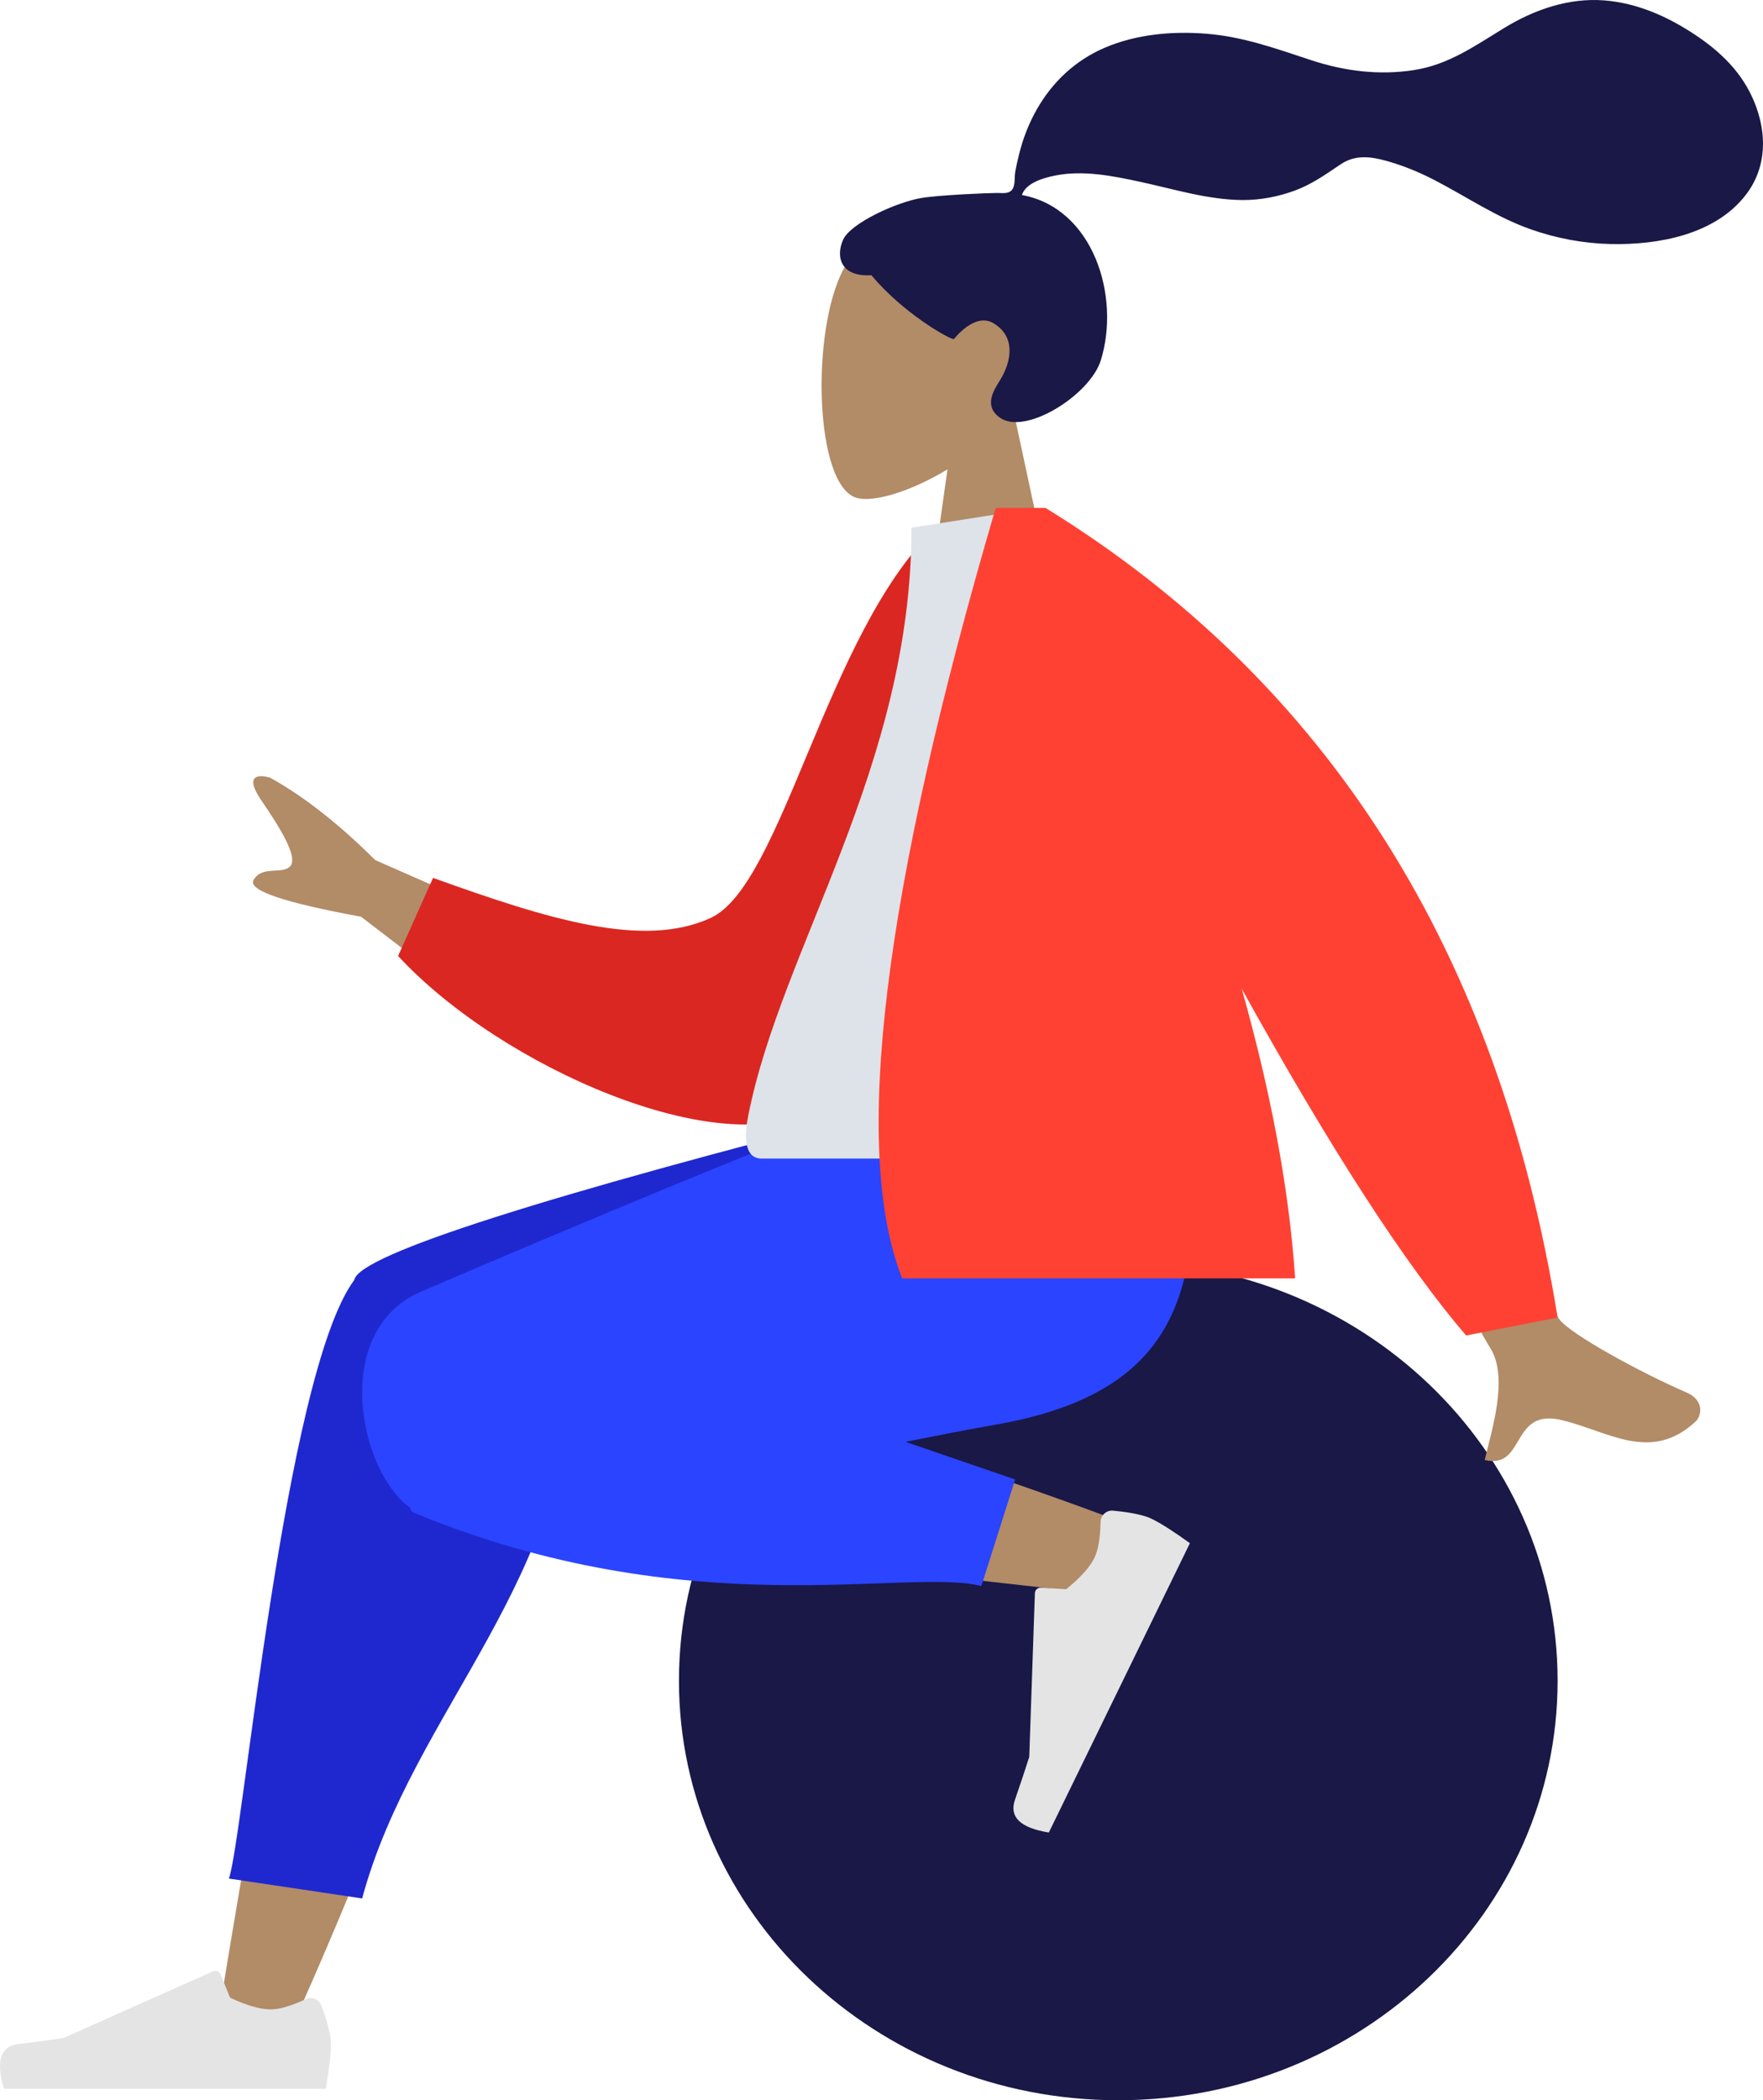 <svg width="309" height="368" viewBox="0 0 309 368" fill="none" xmlns="http://www.w3.org/2000/svg">
<g id="person">
<g id="A Human/Sitting">
<g id="Head/Front/Airy">
<g id="Head">
<path id="Vector" fill-rule="evenodd" clip-rule="evenodd" d="M177.738 72.49C182.346 67.081 185.464 60.453 184.943 53.026C183.442 31.625 153.651 36.333 147.857 47.134C142.062 57.935 142.75 85.333 150.24 87.263C153.226 88.033 159.589 86.147 166.065 82.244L162 111H186L177.738 72.49Z" fill="#B28B67"/>
</g>
<path id="hair" fill-rule="evenodd" clip-rule="evenodd" d="M161.536 34.685C164.699 34.166 173.216 33.81 174.787 33.81C175.79 33.81 176.878 34.039 177.473 33.118C177.959 32.363 177.781 31.087 177.926 30.211C178.095 29.194 178.335 28.189 178.577 27.187C179.267 24.337 180.31 21.625 181.769 19.079C184.507 14.302 188.519 10.56 193.583 8.383C199.176 5.979 205.504 5.428 211.52 5.916C217.957 6.438 223.784 8.563 229.862 10.562C235.654 12.468 241.72 13.218 247.778 12.288C253.881 11.35 258.493 8.042 263.641 4.902C268.911 1.688 274.934 -0.414 281.165 0.069C286.98 0.52 292.341 2.922 297.15 6.129C301.649 9.131 305.362 12.742 307.458 17.824C309.713 23.291 309.711 29.292 306.003 34.123C300.628 41.127 290.65 42.938 282.349 42.758C277.547 42.654 272.832 41.777 268.299 40.183C262.253 38.056 257.029 34.452 251.373 31.528C248.719 30.156 245.975 29.029 243.099 28.217C240.309 27.429 237.56 27.067 235.034 28.753C232.361 30.537 229.966 32.288 226.908 33.405C223.974 34.476 220.867 35.075 217.742 35.051C211.661 35.004 205.667 33.109 199.761 31.84C194.946 30.806 189.793 29.774 184.883 30.769C182.834 31.184 179.841 32.041 179.101 34.17C191.556 36.427 196.447 51.83 192.936 63.137C191.041 69.24 179.65 76.374 175.221 73.166C172.415 71.133 174.119 68.465 175.221 66.703C177.332 63.33 178.055 58.997 174.148 56.648C170.778 54.622 167.235 59.433 167.168 59.427C166.242 59.354 158.24 54.828 152.726 48.224C147.287 48.547 146.461 44.96 147.76 42.027C149.059 39.094 157.166 35.402 161.536 34.685Z" fill="#191847"/>
</g>
<g id="Bottom/Sitting/Sweat Pants">
<g id="Objects/Seat/Ball">
<path id="Ballsy Ball" d="M196 368C153.474 368 119 335.093 119 294.5C119 253.907 153.474 221 196 221C238.526 221 273 253.907 273 294.5C273 335.093 238.526 368 196 368Z" fill="#191847"/>
</g>
<path id="Skin" fill-rule="evenodd" clip-rule="evenodd" d="M50.491 356.66C63.304 328.302 72.57 303.608 76.289 290.58C82.658 268.273 87.502 248.643 88.727 241.313C91.647 223.832 66.265 222.814 62.91 231.502C57.832 244.651 48.967 287.853 38.316 353.107L50.491 356.66ZM199.112 267.664C187.356 263.017 146.188 248.475 126.333 244.361C120.627 243.179 115.097 242.081 109.898 241.088C94.444 238.138 86.438 266.017 101.322 268.16C138.389 273.494 190.937 279.003 195.434 279.622C201.737 280.488 206.5 270.584 199.112 267.664Z" fill="#B28B67"/>
<path id="Leg Back" fill-rule="evenodd" clip-rule="evenodd" d="M100.413 233.416L164 201.047V194H156.438C94.92 209.676 63.485 219.722 62.131 224.138C62.117 224.185 62.103 224.233 62.091 224.281C62.06 224.321 62.03 224.362 62 224.403C49.809 241.17 42.507 323.027 40.111 329.156L63.472 332.641C72.409 299.503 101 276.418 100.241 236.729C100.446 235.565 100.497 234.461 100.413 233.416Z" fill="#1F28CF"/>
<path id="Leg Front" fill-rule="evenodd" clip-rule="evenodd" d="M158.717 252.64C164.535 251.476 169.893 250.436 174.477 249.632C204.091 244.438 212.726 228.586 207.62 194H153.058C144.145 196.56 97.826 215.985 73.793 226.316C57.887 233.154 62.901 257.804 71.909 264.219C71.958 264.613 72.12 264.88 72.409 265C120.863 285.083 159.195 274.545 172 277.912L177.923 259.228L158.717 252.64Z" fill="#2B44FF"/>
<g id="Accessories/Shoe/Flat Sneaker">
<path id="shoe" fill-rule="evenodd" clip-rule="evenodd" d="M195.092 264.694C198.267 264.997 200.52 265.474 201.853 266.124C203.474 266.915 205.707 268.338 208.553 270.395C207.636 272.275 199.395 289.173 183.828 321.088C178.831 320.282 176.85 318.374 177.888 315.367C178.925 312.359 179.761 309.849 180.397 307.835L181.385 279.15C181.404 278.598 181.867 278.166 182.418 278.185C182.428 278.185 182.437 278.185 182.447 278.186L186.859 278.463C189.367 276.434 191.021 274.598 191.822 272.955C192.473 271.62 192.833 269.514 192.902 266.637L192.902 266.637C192.929 265.532 193.845 264.659 194.95 264.685C194.997 264.686 195.045 264.689 195.092 264.694Z" fill="#E4E4E4"/>
</g>
<g id="Accessories/Shoe/Flat Sneaker_2">
<path id="shoe_2" fill-rule="evenodd" clip-rule="evenodd" d="M56.322 351.402C57.441 354.388 58 356.623 58 358.106C58 359.909 57.7 362.54 57.099 366C55.007 366 36.206 366 0.697 366C-0.769 361.155 0.077 358.539 3.235 358.152C6.393 357.766 9.016 357.417 11.105 357.106L37.32 345.419C37.824 345.194 38.416 345.421 38.641 345.925C38.644 345.934 38.648 345.942 38.652 345.951L40.337 350.039C43.26 351.403 45.636 352.085 47.463 352.085C48.948 352.085 50.999 351.485 53.615 350.286L53.615 350.285C54.62 349.825 55.807 350.266 56.267 351.27C56.287 351.313 56.305 351.357 56.322 351.402Z" fill="#E4E4E4"/>
</g>
</g>
<g id="Body/Jacket 2">
<path id="Skin_2" fill-rule="evenodd" clip-rule="evenodd" d="M102 166.617L65.765 150.704C59.418 144.379 53.289 139.572 47.377 136.282C45.61 135.719 42.59 135.549 45.812 140.255C49.034 144.961 52.211 150.056 50.924 151.705C49.636 153.355 45.907 151.534 44.434 154.216C43.451 156.004 49.738 158.143 63.292 160.633L90.43 181.439L102 166.617ZM248.492 171L228 175.066C248.608 213.471 259.66 233.826 261.155 236.13C264.52 241.315 261.38 250.817 260.221 255.821C267.496 257.515 264.627 246.565 273.833 248.851C282.236 250.938 289.361 256.293 297.196 249.071C298.159 248.183 298.865 245.407 295.58 243.984C287.397 240.437 275.308 233.796 273.348 231.218C270.674 227.702 262.389 207.629 248.492 171Z" fill="#B28B67"/>
<path id="Coat Back" fill-rule="evenodd" clip-rule="evenodd" d="M172.305 94.332L163.658 92.849C144.823 111.119 137.138 155.012 124.586 160.823C112.719 166.316 95.896 161 75.9 153.823L69.776 167.505C87.945 187.161 126.651 203.767 142.34 194.287C167.423 179.13 173.214 124.994 172.305 94.332Z" fill="#DB2721"/>
<path id="Shirt" fill-rule="evenodd" clip-rule="evenodd" d="M210 203C175.328 203 149.824 203 133.489 203C129.992 203 130.651 197.952 131.157 195.404C136.989 166.004 159.759 134.312 159.759 92.461L181.828 89C200.083 118.358 206.395 154.505 210 203Z" fill="#DDE3E9"/>
<path id="Coat Front" fill-rule="evenodd" clip-rule="evenodd" d="M217.631 173.233C233.229 201.368 246.339 221.623 256.963 234L273 230.859C262.669 166.791 232.753 119.504 183.252 89H179.269L174.514 89C154.701 156.537 149.239 201.537 158.128 224H227C225.91 207.563 222.417 190.181 217.631 173.233H217.631Z" fill="#FF4133"/>
</g>
</g>
</g>
</svg>
